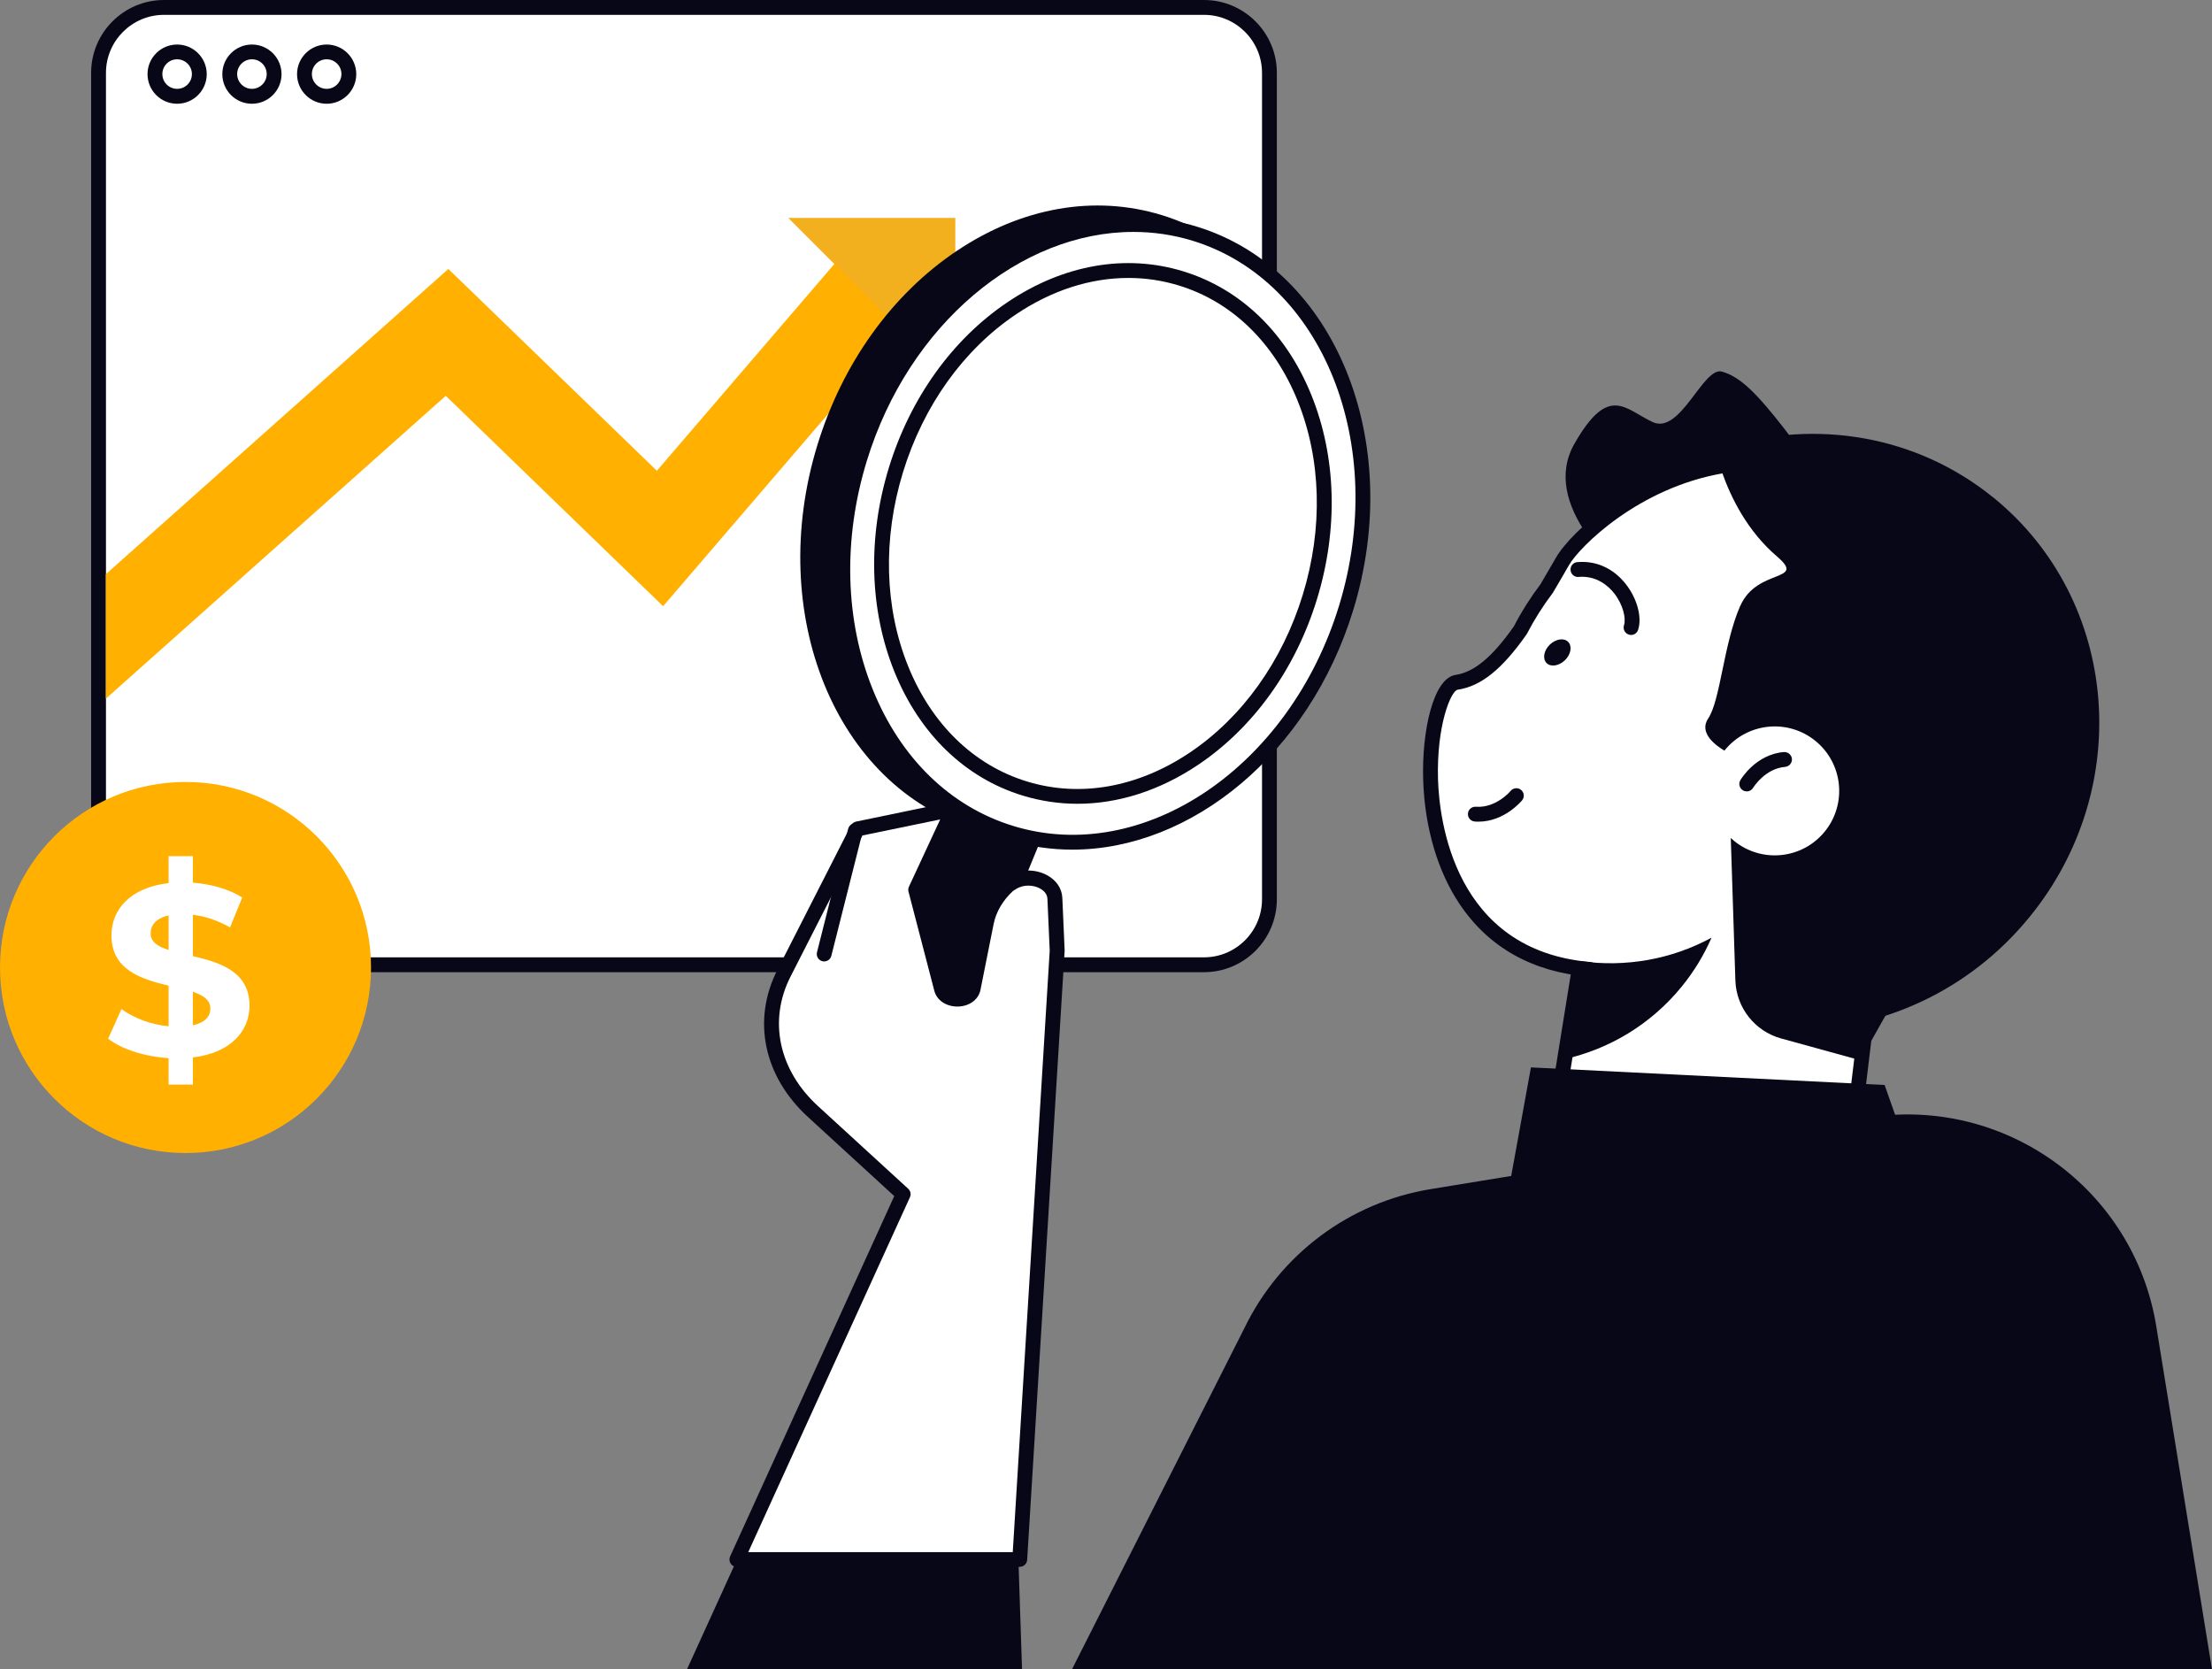 <?xml version="1.0" encoding="UTF-8"?><svg id="Ebene_2" xmlns="http://www.w3.org/2000/svg" viewBox="0 0 298.09 224.92"><rect x="0" y="0" width="298.09" height="224.92" fill="#808080" stroke="none"/><defs><style>.cls-1{fill:#f3b01e;}.cls-2{fill:#ffb000;}.cls-3{fill:#fff;}.cls-4{fill:#080717;}</style></defs><g id="Ebene_1-2"><g><g><path class="cls-3" d="M22.1,1H162.25c4.87,0,8.82,3.95,8.82,8.82V121.17c0,4.87-3.95,8.82-8.82,8.82H22.1c-4.87,0-8.82-3.95-8.82-8.82V9.82c0-4.87,3.95-8.82,8.82-8.82Z"/><path class="cls-4" d="M162.25,130.99H22.1c-5.41,0-9.82-4.4-9.82-9.82V9.82C12.28,4.4,16.69,0,22.1,0H162.25c5.41,0,9.82,4.4,9.82,9.82V121.17c0,5.41-4.4,9.82-9.82,9.82ZM22.1,2c-4.31,0-7.82,3.51-7.82,7.82V121.17c0,4.31,3.51,7.82,7.82,7.82H162.25c4.31,0,7.82-3.51,7.82-7.82V9.82c0-4.31-3.51-7.82-7.82-7.82H22.1Z"/></g><path class="cls-4" d="M23.87,13.98c-2.2,0-3.99-1.79-3.99-3.99s1.79-3.99,3.99-3.99,3.99,1.79,3.99,3.99-1.79,3.99-3.99,3.99Zm0-5.99c-1.1,0-1.99,.89-1.99,1.99s.89,1.99,1.99,1.99,1.99-.89,1.99-1.99-.9-1.99-1.99-1.99Z"/><path class="cls-4" d="M33.95,13.98c-2.2,0-3.99-1.79-3.99-3.99s1.79-3.99,3.99-3.99,3.99,1.79,3.99,3.99-1.79,3.99-3.99,3.99Zm0-5.99c-1.1,0-1.99,.89-1.99,1.99s.9,1.99,1.99,1.99,1.99-.89,1.99-1.99-.89-1.99-1.99-1.99Z"/><path class="cls-4" d="M44.02,13.98c-2.2,0-3.99-1.79-3.99-3.99s1.79-3.99,3.99-3.99,3.99,1.79,3.99,3.99-1.79,3.99-3.99,3.99Zm0-5.99c-1.1,0-1.99,.89-1.99,1.99s.9,1.99,1.99,1.99,1.99-.89,1.99-1.99-.89-1.99-1.99-1.99Z"/></g><polygon class="cls-4" points="137.73 224.92 137.25 210.4 99.13 210.54 92.58 224.92 137.73 224.92"/><rect class="cls-4" x="118.67" y="105.83" width="15.77" height="39.82" transform="translate(57.41 -38.72) rotate(22.38)"/><g><g><polygon class="cls-3" points="245.97 183.5 208.11 159.72 214.76 118.47 253.06 124.64 245.97 183.5"/><path class="cls-4" d="M245.96,184.5c-.19,0-.37-.05-.53-.15l-37.85-23.78c-.34-.21-.52-.61-.46-1.01l6.65-41.25c.04-.26,.19-.5,.4-.65,.21-.16,.48-.22,.74-.18l38.3,6.17c.53,.09,.9,.57,.83,1.11l-7.09,58.86c-.04,.34-.25,.63-.56,.78-.14,.07-.28,.1-.43,.1Zm-36.76-25.27l35.96,22.59,6.79-56.34-36.36-5.86-6.38,39.61Z"/></g><path class="cls-4" d="M247.61,70.93s-21.07,11.77-25.47,9c-4.41-2.77-14.63-11.98-9.97-20.14s6.85-4.61,10.57-2.91,6.8-7.53,9.31-6.81c2.52,.72,4.7,2.94,8.49,7.8,3.79,4.86,7.08,13.07,7.08,13.07Z"/><g><path class="cls-3" d="M240.91,137.92c9.28-1.17,18.24-5.86,24.72-13.81,13.08-16.07,10.78-39.01-4.48-52.04-25.05-21.37-47.54-1.69-50.6,3.61-.72,1.24-1.41,2.44-2.09,3.6-1.37,1.81-2.56,3.69-3.57,5.64-2.73,3.9-5.44,6.56-8.59,7.03-4.83,.72-8.88,36.4,17.95,38.68l26.67,7.29Z"/><path class="cls-4" d="M240.91,138.92c-.5,0-.93-.37-.99-.88-.07-.55,.32-1.05,.87-1.12,9.42-1.19,17.97-5.97,24.07-13.45,12.65-15.53,10.73-37.77-4.36-50.65-9.02-7.7-18.55-10.74-28.31-9.05-11.41,1.97-19.33,9.89-20.77,12.4-.72,1.25-1.41,2.45-2.1,3.61-.02,.03-.04,.07-.06,.1-1.32,1.74-2.49,3.59-3.48,5.5-.02,.04-.04,.08-.07,.11-3.28,4.68-6.14,6.98-9.27,7.44-.92,.14-2.87,4.86-2.65,12.12,.17,5.37,2.14,23.01,20.53,24.57,.55,.05,.96,.53,.91,1.08-.05,.55-.53,.97-1.08,.91-7.62-.65-13.48-3.92-17.4-9.72-3-4.43-4.76-10.4-4.96-16.79-.21-6.62,1.37-13.72,4.35-14.16,2.53-.38,4.96-2.4,7.88-6.56,1.02-1.97,2.23-3.88,3.59-5.68,.67-1.14,1.35-2.32,2.06-3.54,2.13-3.7,10.81-11.42,22.16-13.38,10.38-1.8,20.45,1.4,29.95,9.5,15.92,13.58,17.95,37.05,4.61,53.43-6.42,7.88-15.43,12.92-25.37,14.17-.04,0-.08,0-.13,0Z"/></g><path class="cls-4" d="M268.67,67.08c-10.4-8.47-23.94-10.57-36.14-6.87,3.31,1.47,6.47,3.35,9.38,5.72,19.75,16.08,21.08,47.13,2.98,69.35-1.01,1.23-2.05,2.41-3.13,3.53,11.78-.02,23.6-5.25,31.77-15.29,14.19-17.43,12.02-42.7-4.86-56.45Z"/><path class="cls-4" d="M234.53,81.62c2.27-5.15,9.03-3.14,4.91-6.67-7.8-6.68-8.94-17.7-8.94-17.7,22.57-1.83,38.91,34.4,38.91,34.4l-13.46,41.88-5.25,9.33-10.68-2.94c-3.55-.98-6.04-4.15-6.16-7.82l-.62-19.2c.14,.14,.29,.27,.44,.4,3.72,3.03,9.19,2.47,12.22-1.25,3.03-3.72,2.47-9.19-1.25-12.22s-9.19-2.47-12.22,1.25c-.02,.02-.03,.04-.05,.06-1.08-.64-3.51-2.36-2.19-4.32,1.67-2.49,2.06-10.05,4.33-15.2Z"/><path class="cls-4" d="M199.23,110.71c-.16,0-.32,0-.49-.02-.55-.04-.96-.52-.92-1.07,.04-.55,.52-.96,1.07-.92,2.73,.2,4.67-2.11,4.68-2.13,.35-.43,.98-.49,1.41-.14,.43,.35,.49,.98,.14,1.4-.1,.12-2.39,2.88-5.89,2.88Z"/><path class="cls-4" d="M235.39,106.63c-.17,0-.35-.04-.51-.14-.47-.28-.63-.89-.35-1.37,.08-.14,2.09-3.49,5.87-3.79,.55-.03,1.03,.37,1.08,.92,.04,.55-.37,1.03-.92,1.08-2.72,.22-4.29,2.79-4.31,2.82-.19,.31-.52,.49-.86,.49Z"/><path class="cls-4" d="M219.8,85.55c-.1,0-.21-.02-.31-.05-.52-.17-.81-.74-.64-1.26,.3-.91-.12-2.79-1.35-4.33-.72-.91-2.3-2.38-4.77-2.18-.55,.06-1.04-.36-1.08-.91-.05-.55,.36-1.04,.91-1.08,2.53-.22,4.84,.82,6.51,2.93,1.55,1.95,2.24,4.5,1.68,6.2-.14,.42-.53,.69-.95,.69Z"/><path class="cls-4" d="M210.89,88.96c-.81,.78-1.92,.95-2.48,.37-.56-.58-.37-1.68,.44-2.47,.81-.78,1.92-.95,2.48-.37,.56,.58,.37,1.68-.44,2.47Z"/><path class="cls-4" d="M213,129.5l-2.13,13.2c5.99-1.36,11.59-4.65,15.77-9.78,1.67-2.05,3-4.27,4.01-6.58-5.41,2.94-11.62,4.02-17.66,3.16Z"/></g><g><path class="cls-3" d="M136.39,118.95l-.49,.31c-1.57,1.43-2.6,3.19-2.98,5.06l-1.77,8.86c-.38,1.89-3.79,1.95-4.27,.08l-3.48-13.36,5.05-10.86-12.89,2.66-9.91,19.45c-3.21,6.3-1.7,13.49,3.91,18.63l12.16,11.14-22.42,49.22h38.12l5.05-82.03-.31-7.06c-.1-2.31-3.48-3.54-5.76-2.1Z"/><path class="cls-4" d="M137.42,211.13h-38.12c-.34,0-.66-.17-.84-.46-.18-.29-.21-.65-.07-.96l22.12-48.55-11.62-10.65c-5.99-5.48-7.57-13.08-4.13-19.83l9.91-19.45c.14-.27,.39-.46,.69-.53l12.89-2.66c.37-.07,.75,.06,.99,.36,.23,.3,.28,.7,.12,1.04l-4.89,10.54,3.39,13.01c.12,.45,.72,.63,1.21,.62,.37-.01,1.02-.16,1.11-.65l1.77-8.86c.42-2.09,1.55-4.03,3.28-5.61,.04-.04,.09-.08,.14-.11l.49-.31c1.52-.96,3.56-1.03,5.18-.18,1.29,.67,2.06,1.8,2.12,3.08l.31,7.06s0,.07,0,.11l-5.05,82.03c-.03,.53-.47,.94-1,.94Zm-36.56-2h35.62l4.98-81.04-.31-7c-.03-.76-.67-1.2-1.04-1.4-.82-.43-2.13-.57-3.19,.1h0l-.41,.26c-1.38,1.28-2.28,2.82-2.61,4.46l-1.77,8.86c-.26,1.3-1.47,2.21-3.02,2.25-1.56,.03-2.86-.81-3.2-2.12l-3.48-13.36c-.06-.22-.04-.46,.06-.67l4.21-9.06-10.48,2.16-9.69,19.02c-3.01,5.91-1.59,12.59,3.7,17.44l12.16,11.14c.32,.29,.41,.76,.23,1.15l-21.78,47.8Zm35.53-90.18h0Z"/></g><g><path class="cls-3" d="M111.07,128.55l4.2-16.63-4.2,16.63Z"/><path class="cls-4" d="M111.07,129.54c-.08,0-.16,0-.25-.03-.54-.14-.86-.68-.72-1.21l4.2-16.63c.14-.54,.68-.85,1.21-.72,.54,.14,.86,.68,.72,1.21l-4.2,16.63c-.11,.45-.52,.75-.97,.75Z"/></g><polygon class="cls-4" points="202.32 165.77 206.31 143.82 253.97 146.19 260.18 163.77 202.32 165.77"/><path class="cls-4" d="M144.46,224.92l23.24-45.98c4.82-9.95,14.18-16.94,25.1-18.72l58.75-9.61c18.54-3.03,36.02,9.55,39.03,28.09l7.51,46.23H144.46Z"/><polygon class="cls-2" points="114.12 33.61 88.52 63.43 60.42 36.24 14.26 77.37 14.26 94.14 60.07 53.33 89.36 81.68 123.62 41.77 114.12 33.61"/><polygon class="cls-1" points="128.74 51.88 128.74 29.36 106.22 29.36 128.74 51.88"/><g><ellipse class="cls-4" cx="143.88" cy="70.31" rx="42.23" ry="34.28" transform="translate(34.49 187.26) rotate(-72.96)"/><path class="cls-4" d="M139.85,112.93c-2.92,0-5.82-.43-8.64-1.29-18.6-5.7-28.05-28.88-21.06-51.67,3.37-11,10.03-20.29,18.75-26.14,8.78-5.9,18.6-7.62,27.65-4.85,9.05,2.77,16.22,9.7,20.18,19.51,3.94,9.74,4.25,21.16,.88,32.16h0c-3.37,11-10.03,20.29-18.75,26.14-6.04,4.06-12.58,6.14-19.01,6.14Zm8.07-83.25c-6.05,0-12.2,1.96-17.9,5.8-8.34,5.6-14.71,14.5-17.95,25.07-6.66,21.74,2.19,43.8,19.73,49.18,8.46,2.59,17.68,.96,25.95-4.59,8.34-5.6,14.71-14.5,17.95-25.07,3.24-10.57,2.95-21.51-.82-30.83-3.74-9.24-10.45-15.76-18.92-18.35-2.63-.8-5.33-1.2-8.05-1.2Zm28.73,50.67h0Z"/></g><g><ellipse class="cls-3" cx="148.63" cy="71.87" rx="42.23" ry="34.28" transform="translate(36.35 192.9) rotate(-72.95)"/><path class="cls-4" d="M144.52,114.48c-2.87,0-5.74-.41-8.56-1.28-9.05-2.77-16.22-9.7-20.18-19.51-3.94-9.74-4.25-21.16-.88-32.16,6.99-22.79,27.81-36.7,46.4-30.99,18.6,5.7,28.05,28.88,21.06,51.67h0c-5.93,19.33-21.81,32.27-37.84,32.27Zm8.2-83.23c-15.17,0-30.25,12.39-35.91,30.86-3.24,10.57-2.95,21.51,.82,30.83,3.74,9.24,10.45,15.76,18.92,18.35,17.55,5.38,37.24-7.93,43.9-29.67l.96,.29-.96-.29c6.66-21.74-2.19-43.8-19.73-49.18-2.63-.81-5.32-1.19-7.99-1.19Z"/></g><g><ellipse class="cls-3" cx="148.63" cy="71.87" rx="35.94" ry="29.18" transform="translate(36.35 192.91) rotate(-72.96)"/><path class="cls-4" d="M145.2,108.3c-2.5,0-4.98-.37-7.4-1.11-7.74-2.37-13.88-8.3-17.27-16.69-3.36-8.32-3.63-18.07-.75-27.47,2.88-9.4,8.57-17.33,16.02-22.33,7.51-5.05,15.92-6.52,23.66-4.14,7.74,2.37,13.88,8.3,17.27,16.69,3.36,8.32,3.63,18.07,.75,27.47h0c-2.88,9.4-8.57,17.33-16.02,22.33-5.17,3.47-10.76,5.25-16.26,5.25Zm6.87-70.85c-5.12,0-10.33,1.66-15.16,4.91-7.07,4.75-12.47,12.3-15.22,21.26-2.75,8.96-2.5,18.24,.69,26.14,3.16,7.82,8.85,13.34,16,15.53,7.16,2.2,14.96,.81,21.96-3.89,7.07-4.75,12.47-12.3,15.22-21.26h0c2.75-8.96,2.5-18.24-.69-26.14-3.16-7.82-8.85-13.34-16-15.53-2.22-.68-4.5-1.02-6.8-1.02Z"/></g><circle class="cls-2" cx="25" cy="130.36" r="25"/><path class="cls-3" d="M25.99,142.47v3.67h-3.27v-3.57c-3.24-.2-6.35-1.21-8.15-2.62l1.8-3.99c1.64,1.21,3.99,2.1,6.35,2.32v-5.47c-3.64-.88-7.7-2.1-7.7-6.78,0-3.47,2.52-6.45,7.7-7.04v-3.63h3.27v3.57c2.46,.2,4.85,.85,6.65,2l-1.64,4.03c-1.67-.95-3.37-1.51-5.01-1.7v5.57c3.64,.85,7.63,2.06,7.63,6.68,0,3.4-2.49,6.35-7.63,6.97Zm-3.27-14.47v-4.65c-1.74,.39-2.42,1.34-2.42,2.42,0,1.15,.98,1.77,2.42,2.23Zm5.63,7.89c0-1.15-.95-1.77-2.36-2.26v4.52c1.64-.36,2.36-1.21,2.36-2.26Z"/></g></svg>